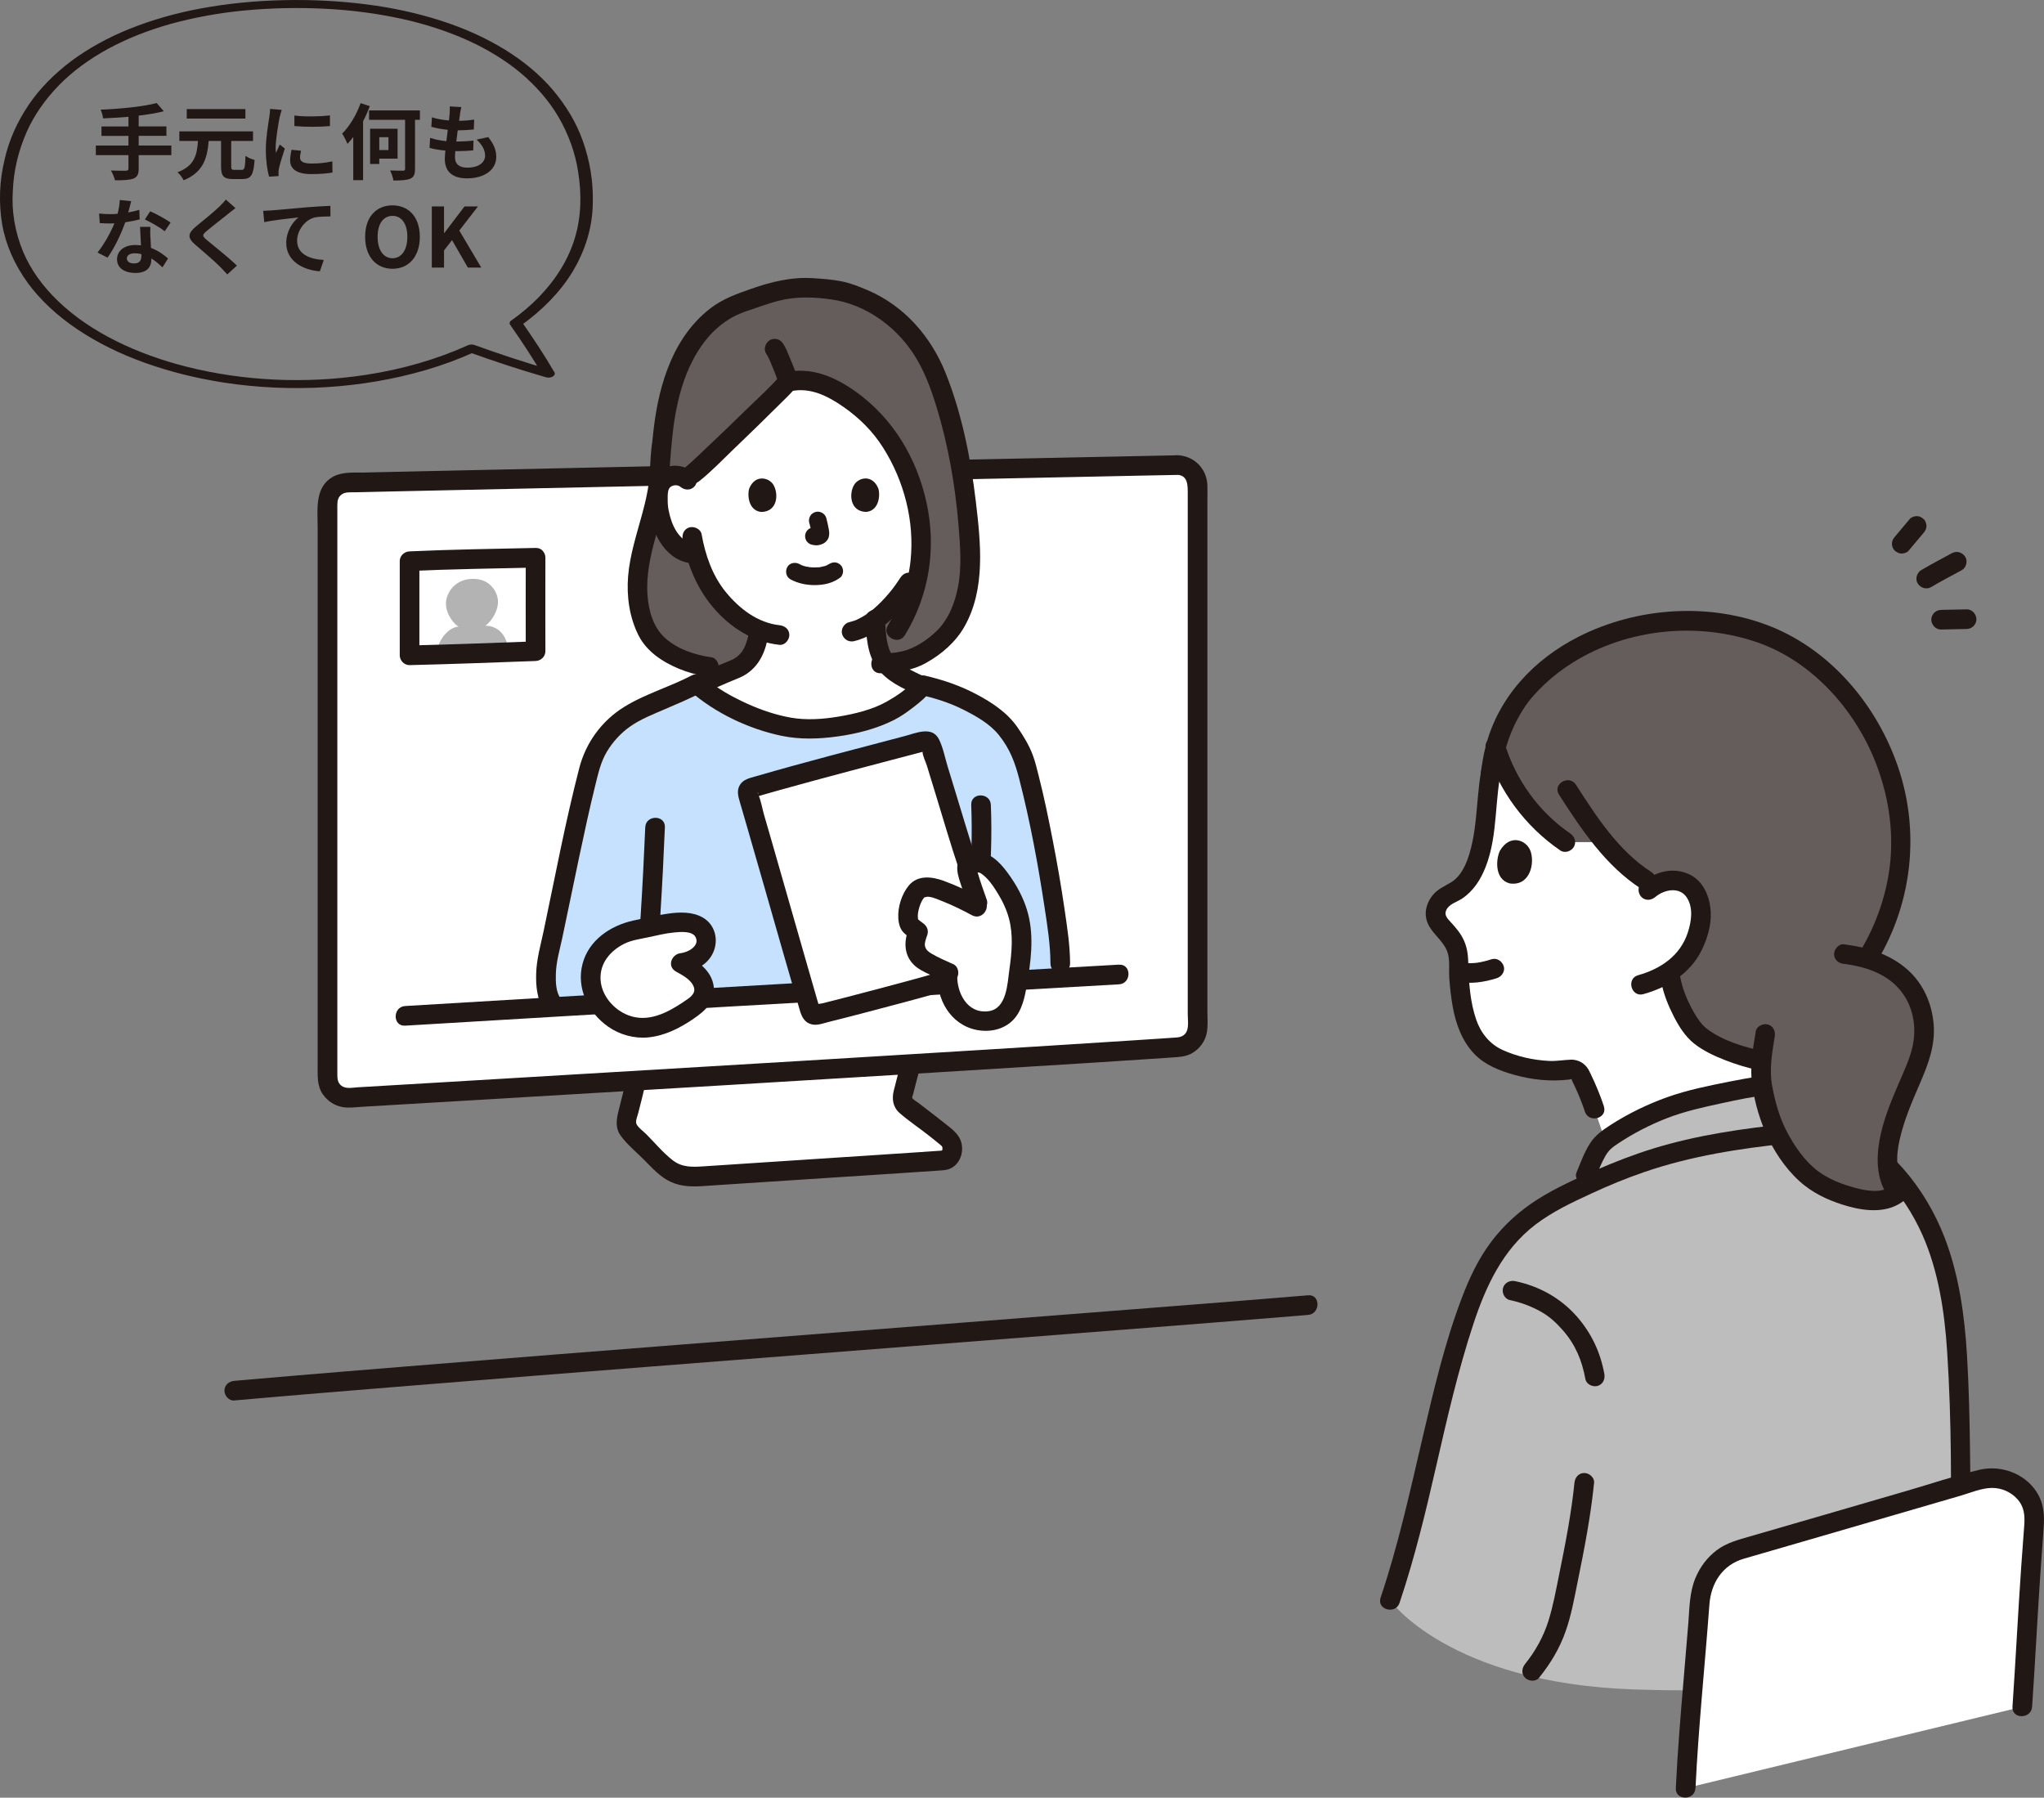 <?xml version="1.0" encoding="UTF-8"?>
<svg id="_レイヤー_1" data-name="レイヤー_1" xmlns="http://www.w3.org/2000/svg" viewBox="0 0 416.37 366.17">
  <rect x="0" y="0" width="416.37" height="366.17" fill="#808080" stroke="none"/>
  <defs>
    <style>
      .cls-1 {
        fill: #c5e1fe;
      }

      .cls-2 {
        fill: #211715;
      }

      .cls-3 {
        fill: #fff;
      }

      .cls-4 {
        fill: #645d5c;
      }

      .cls-5 {
        fill: #bdbdbd;
      }

      .cls-6 {
        fill: #b3b3b3;
      }
    </style>
  </defs>
  <g id="c">
    <g id="d">
      <path class="cls-3" d="M312.77,166.27c-3.56-3.84-6.3-8.45-7.91-13.44-1.18,3.55-1.9,7.61-2.04,12.28-.63,5.99-1.47,14.29-7.18,16.85-1.13.51-2.15,1.28-2.74,2.37-1.54,2.89.94,4.42,2.4,6.26.97,1.21,1.5,2.59,1.8,4.05-.04,1.96.08,5.41.57,8.74.32,2.19.81,4.33,1.52,5.94,1.5,3.45,3.62,5.27,5.87,6.29,4.42,2,10.59,3.06,14.69,2.27.98-.19,1.96.4,2.27,1.35.05.15,1.61,3.1,2.77,6.68l2.2,6.46c2.84-2.27,9.86-6.15,15.71-7.76,5.32-1.46,12.21-2.87,16.27-3.43-.2-1.17-.3-2.18-.28-2.89.02-.65.07-1.41.15-2.23-.17-.03-.25-.05-.25-.05-4.05-.81-10.66-3.12-13.14-5.79-2.34-2.52-4.53-7.43-5.11-10.63,0,0,0-.79,0-1.79,3.19-2.23,5.23-5.47,5.99-9.86.42-2.45-.12-5.55-1.91-7.22-1.2-1.12-2.9-1.56-4.72-1.33-1.04.13-1.9.47-2.67.95-4.05-2.21-7.35-5.31-10.26-8.82-3.11,0-7.93,0-7.93,0-2.22-1.51-4.27-3.28-6.09-5.24h0Z"/>
      <path class="cls-3" d="M135.4,237.58c-.12-.1-.23-.21-.34-.32-2.16-2.14-5.03-4.97-6.66-6.68-.95-.99-.97-1.8-.64-3.13.49-1.96,1.46-5.77,1.82-7.33,18.79-1.12,38.19-2.28,55.95-3.36,0,.02,0,.03,0,.03l-1.63,6.3c-.21.82.08,1.68.75,2.19,3.09,2.36,6.48,4.96,8.51,6.67,1.29,1.04,1.17,4.2-1.02,4.41-2.21.21-32.69,2.15-50.51,3.35-2.28.15-4.52-.61-6.22-2.12h0Z"/>
      <path class="cls-2" d="M183.59,216.26c-.51,1.97-1.04,3.94-1.53,5.91-.41,1.67-.18,3.33,1.17,4.52,1.82,1.61,3.91,2.99,5.82,4.49.82.65,1.65,1.3,2.45,1.97.49.42.47.35.48.94,0,.25-.24.32,0,.27.24-.06-.3.02-.41.03-1.7.13-3.4.24-5.1.35-14.35.96-28.71,1.87-43.07,2.83-2.27.15-4.41.27-6.32-1.2-1.95-1.49-3.65-3.55-5.38-5.29-.59-.6-1.65-1.34-2.03-2.09-.3-.61.19-1.66.35-2.29.51-2.03,1.03-4.05,1.5-6.09.58-2.5-3.27-3.57-3.86-1.06-.44,1.87-.91,3.74-1.38,5.6-.52,2.08-1.23,4.23.14,6.15,1.29,1.8,3.15,3.32,4.71,4.88,1.71,1.69,3.33,3.59,5.57,4.59,2.25,1,4.46.97,6.86.8,1.92-.13,3.84-.26,5.76-.38,4.18-.28,8.36-.55,12.53-.82,7.56-.49,15.12-.98,22.68-1.48,2.17-.14,4.35-.29,6.52-.44.69-.05,1.45-.06,2.12-.27,1.88-.6,2.89-2.53,2.81-4.43-.1-2.43-1.88-3.63-3.62-5.01-1.14-.91-2.3-1.8-3.46-2.69-.6-.46-1.2-.93-1.81-1.39-.28-.22-1.22-.75-1.28-1.06-.02-.12.17-.62.21-.79l.54-2.1.88-3.38c.65-2.49-3.21-3.56-3.86-1.06h0Z"/>
      <path class="cls-3" d="M239.73,94.74c-28.14.56-132.39,2.76-168.98,3.59-2.25.05-4.04,1.88-4.04,4.13,0,18.78,0,97.47,0,117.01,0,2.39,2.01,4.27,4.4,4.13,49.04-2.92,134.73-7.95,168.98-10.29,2.17-.15,3.85-1.95,3.85-4.12,0-17.78,0-91.77,0-110.31,0-2.32-1.9-4.18-4.22-4.14h0Z"/>
      <path class="cls-2" d="M239.73,92.74c-6.67.13-13.35.27-20.02.41-9.62.2-19.24.4-28.87.6-11.25.24-22.5.47-33.74.71-11.39.24-22.77.48-34.15.73-10.2.22-20.39.44-30.59.66-4.24.09-8.48.19-12.72.28-1.79.04-3.58.08-5.37.12-2.06.05-4.37-.19-6.25.77-3.99,2.04-3.31,6.71-3.31,10.46v109.74c0,1.97-.13,3.99,1.06,5.69.94,1.35,2.35,2.29,3.98,2.59,1.34.24,2.76.02,4.11-.06,11.51-.68,23.02-1.37,34.53-2.05,12.93-.77,25.87-1.54,38.8-2.31s25.82-1.55,38.72-2.34c11.25-.69,22.5-1.38,33.75-2.09,4.54-.29,9.07-.58,13.61-.88,1.94-.13,3.88-.26,5.82-.39,1.37-.09,2.69-.2,3.89-.94,1.4-.86,2.45-2.28,2.81-3.89.32-1.46.16-3.08.16-4.57v-16.6c0-10.19,0-20.37,0-30.56,0-10.64,0-21.28,0-31.93,0-8.13,0-16.26,0-24.39,0-1.21.04-2.43,0-3.64-.12-3.45-2.76-6.06-6.22-6.14-2.57-.05-2.57,3.95,0,4,2.24.05,2.22,2.08,2.22,3.76v15.44c0,9.74,0,19.49,0,29.23,0,10.55,0,21.1,0,31.64,0,8.45,0,16.91,0,25.36v4.44c0,1.22.33,3.01-.53,3.99-.69.79-1.69.74-2.64.81-.93.06-1.85.12-2.78.19-1.99.13-3.99.26-5.98.39-10.06.65-20.12,1.28-30.18,1.9-12.1.75-24.19,1.48-36.29,2.21-12.84.77-25.67,1.54-38.51,2.3-12.04.72-24.09,1.43-36.13,2.15-5.36.32-10.72.64-16.07.95-1.06.06-2.37.38-3.29-.32-.76-.58-.83-1.4-.83-2.28v-3.91c0-7.84,0-15.68,0-23.52v-84.82c0-1.25,0-2.51,0-3.76,0-.87.15-1.65.92-2.18.74-.51,1.71-.39,2.56-.41,3.57-.08,7.14-.16,10.71-.24,9.22-.2,18.44-.4,27.66-.6,10.82-.23,21.64-.46,32.46-.69,11.23-.24,22.46-.48,33.68-.71,10.24-.22,20.48-.43,30.73-.64,8.06-.17,16.12-.33,24.18-.5,2.71-.06,5.42-.11,8.13-.16,2.57-.05,2.58-4.05,0-4h0Z"/>
      <path class="cls-1" d="M184.22,200.98c-22.2,1.27-48.52,2.78-75.18,4.35,3.71-16.49,7.56-35.69,11.08-49.12.67-2.55,1.95-4.74,3.67-6.75,1.68-1.97,3.72-3.55,6.05-4.68,3.76-1.82,8.88-3.78,12.09-5.5,5.39,4.8,15.37,8.94,21.45,9.12,6.08.18,11.78-.92,17.25-3.26,1.87-.8,6.29-3.93,7.29-5.59,5.12,1.17,9.12,2.78,13.5,5.71,1.49,1,2.88,2.15,3.99,3.71.7.98,2.7,4.32,3.08,5.47,2.5,7.5,7.48,33.81,7.48,41.78,0,0,0,1.11,0,2.94-8.99.51-19.77,1.12-31.75,1.81h0Z"/>
      <path class="cls-4" d="M144.39,135.82c-5.04-.64-10.43-3.41-12.35-6.9-2.53-4.6-2.65-10.39-1.51-15.5,1.13-5.11,3.06-10.06,3.64-15.25.3-2.64.25-5.31.66-7.94.4-2.6,1.22-24.3,17.39-28.99,4.1-1.45,8.14-2.93,12.49-2.63,2.08.15,5.3.3,7.29.91,5.31,1.63,9.48,3.87,13.12,8.02,2.39,2.73,4.47,6.11,5.75,9.49,3.94,10.42,5.9,21.82,6.59,32.92.23,3.68.27,7.42-.57,11.01-.84,3.59-2.64,7.46-5.56,9.77-4.35,3.44-6.35,4.23-11.93,4.43l-35.02.67h0Z"/>
      <path class="cls-3" d="M141.02,112.76l.77.12c.83,2.94,2.25,6.28,4.76,9.28,2.39,2.86,5.09,4.97,8.05,6.16-.1,1.31-.36,2.46-.86,3.76-.59,1.51-1.68,3.21-3.92,4.17-1.14.48-6.86,2.88-7.41,3.05l-.35.11c5.41,4.75,15.29,8.83,21.33,9.01,6.08.18,11.79-.92,17.25-3.26,1.81-.77,6.02-3.74,7.19-5.43-1.48-.56-3.91-1.77-5.33-2.72-.73-.5-1.33-1.06-1.81-1.64-1.1-1.33-1.63-2.8-1.88-4.09-.32-1.57-.38-3.1-.53-4.97,2.85-2.11,5.28-5.17,6.91-7.68l2.18-3.36c1.03-7.51-.54-15.15-4-22.04-2.07-4.11-4.93-7.93-8.74-10.78s-8.54-6.05-14.15-4.67c-1.48,1.78-17.42,17.24-19.47,18.84l-1.21.95c-.75-.57-1.77-.84-2.73-.69-1.05.16-2.01.79-2.49,1.66-.34.61-.45,1.3-.51,1.97-.23,2.65.3,5.36,1.5,7.78.59,1.18,1.35,2.31,2.41,3.16.82.65,1.81,1.13,2.88,1.29l.17.03h0Z"/>
      <path class="cls-2" d="M173.99,130.59c2.9-.67,5.44-2.44,7.58-4.44,2.05-1.92,3.81-4.17,5.34-6.51.57-.88.21-2.25-.72-2.74-1-.53-2.13-.22-2.74.72-.32.49-.64.97-.98,1.44-.18.25-.36.5-.55.74-.1.13-.23.29-.05.07-.11.14-.22.27-.32.41-.83,1.03-1.71,2.01-2.67,2.92-.48.46-.98.89-1.5,1.31-.29.23.09-.06-.09.07-.12.08-.24.18-.36.26-.29.2-.58.4-.88.58-.52.32-1.05.59-1.6.85-.21.1.29-.1-.07.03-.16.06-.32.12-.47.17-.32.1-.64.19-.96.27-1.02.24-1.72,1.46-1.4,2.46.35,1.07,1.37,1.65,2.46,1.4h0Z"/>
      <path class="cls-2" d="M141.41,96.32c-2.02-1.69-4.92-2.02-7.1-.39-2.23,1.66-2.48,4.56-2.24,7.14.45,4.77,2.97,10.65,8.25,11.6,1.06.19,2.16-.29,2.46-1.4.27-.97-.33-2.27-1.4-2.46-3.19-.57-4.62-3.97-5.18-6.86-.15-.76-.2-1.53-.19-2.31,0-.71-.03-1.5.28-2.1.37-.73,1.64-.94,2.29-.39.83.69,2.02.81,2.83,0,.71-.71.83-2.13,0-2.83h0Z"/>
      <path class="cls-2" d="M139.07,109.89c.89,5.06,2.84,9.87,6.18,13.81,3.49,4.13,8.11,7.07,13.54,7.65,1.08.11,2-1,2-2,0-1.18-.92-1.88-2-2-4.45-.48-8.19-3.38-10.94-6.75s-4.18-7.55-4.93-11.78c-.19-1.06-1.49-1.66-2.46-1.4-1.12.31-1.58,1.39-1.4,2.46h0Z"/>
      <path class="cls-2" d="M159.05,76.37c-2.01,2.39-4.41,4.5-6.64,6.68-3.22,3.15-6.46,6.28-9.75,9.36-1.01.94-2,1.93-3.08,2.79-.85.67-.7,2.13,0,2.83.84.84,1.98.67,2.83,0,2.5-1.97,4.74-4.35,7.04-6.55,3.24-3.1,6.46-6.23,9.64-9.4.94-.94,1.94-1.87,2.79-2.89.69-.83.81-2.02,0-2.83-.71-.71-2.13-.83-2.83,0h0Z"/>
      <path class="cls-2" d="M161,79.71c3.98-.9,7.59.93,10.78,3.15,3.26,2.26,6.02,5,8.14,8.37,4.26,6.75,6.39,14.96,5.57,22.92-.48,4.71-2.16,9.2-4.62,13.22-1.35,2.2,2.11,4.21,3.45,2.02,4.99-8.13,6.45-17.75,4.41-27.04-1.97-8.99-6.8-17.11-14.31-22.5-4.29-3.08-9.13-5.2-14.49-3.99-2.51.57-1.45,4.42,1.06,3.86h0Z"/>
      <path class="cls-2" d="M144.92,133.89c-3.31-.46-6.82-1.62-9.37-3.87-2.49-2.2-3.44-5.65-3.66-8.88-.55-8.06,3.54-15.52,4.32-23.45.27-2.73.4-5.47.69-8.2.06-.51.11-1.03.17-1.54.04-.32.08-.64.11-.95.05-.4,0,.01.01-.12.03-.23.06-.46.1-.69.58-3.87,1.51-7.82,3.12-11.35,1.91-4.2,4.74-8,8.85-10.25,1.07-.59,2.18-1.01,3.34-1.39,1.95-.64,3.87-1.38,5.86-1.9,3.59-.94,7.29-.83,10.95-.3,6.77.98,12.81,5.28,16.55,10.89,2.23,3.35,3.59,7.04,4.77,10.86,1.23,3.98,2.19,8.03,2.94,12.13.73,3.99,1.24,8.02,1.58,12.07.34,4.12.7,8.41-.08,12.51-.63,3.3-1.93,6.71-4.4,9.09-1.9,1.83-4.36,3.49-6.95,4.11-1.44.35-2.93.42-4.4.48-2.57.1-2.58,4.1,0,4,3.23-.12,6.37-.51,9.24-2.12,3.15-1.76,5.99-4.21,7.79-7.37,4.37-7.68,3.32-17.1,2.33-25.51-1.05-8.84-2.82-17.77-6.12-26.07-2.98-7.5-8.46-13.79-15.94-16.97-1.71-.73-3.49-1.44-5.32-1.8-1.86-.37-3.78-.51-5.67-.63-4.46-.3-8.53.7-12.71,2.16-2.92,1.02-5.71,2.01-8.21,3.9-2.2,1.67-4.05,3.7-5.58,6-2.67,4.01-4.28,8.71-5.24,13.4-.38,1.83-.65,3.68-.87,5.53-.07.56-.12,1.12-.18,1.69-.02.19-.05.38-.06.58-.03.37.05-.32.04-.26-.11.56-.16,1.15-.23,1.72-.25,2.25-.24,4.52-.5,6.78-.26,2.19-.79,4.34-1.36,6.46-1.13,4.2-2.52,8.36-2.88,12.72-.33,4.1.25,8.33,2.1,12.03,1.65,3.3,4.89,5.44,8.21,6.82,1.81.75,3.68,1.28,5.62,1.55,1.07.15,2.15-.26,2.46-1.4.26-.93-.32-2.31-1.4-2.46h0Z"/>
      <path class="cls-2" d="M161.01,118.01c1.57.83,3.25,1.18,5.02,1.17,1.87-.01,3.69-.42,5.18-1.58.34-.26.53-.87.53-1.27,0-.44-.2-.97-.53-1.27-.79-.73-1.75-.62-2.55,0,.62-.49,0-.03-.19.07-.15.08-.55.21.03,0-.14.05-.27.1-.4.15-.37.12-.76.15-1.13.26.18-.06.32-.04.04-.01-.11.01-.22.02-.33.03-.27.02-.54.02-.8.02-.24,0-.48,0-.72-.03-.11,0-.22-.02-.33-.03-.06,0-.12-.01-.19-.02-.14-.02-.08,0,.18.02-.07-.07-.43-.08-.54-.1-.17-.04-.35-.08-.51-.13-.15-.04-.29-.09-.44-.15-.05-.02-.09-.04-.14-.06-.29-.1.43.2.17.07-.18-.09-.36-.17-.54-.27-.83-.44-2-.24-2.46.65-.44.83-.24,1.99.65,2.46h0Z"/>
      <path class="cls-2" d="M164.86,106.51c.21.79.41,1.59.53,2.39l-.06-.48c.01.11.02.22,0,.33l.06-.48c0,.05-.02.1-.04.15l.18-.43s-.03.06-.05.1l.28-.36s-.05.05-.08.08l.36-.28c-.06.04-.12.07-.19.1l.43-.18c-.1.04-.21.08-.32.09l.48-.06c-.1.01-.2.01-.3,0l.48.06c-.27-.04-.54-.09-.82-.12-.25,0-.48.04-.69.15-.22.07-.42.2-.58.37-.31.31-.55.82-.53,1.27.02.47.17.95.53,1.27l.36.28c.28.16.58.24.91.25h.03s-.48-.06-.48-.06c.31.05.62.13.93.13.51,0,.98-.15,1.44-.37.55-.28,1-.83,1.13-1.44.11-.53.07-.92-.02-1.45-.13-.76-.31-1.52-.5-2.27-.11-.44-.44-.85-.83-1.08s-.95-.32-1.39-.18c-.44.14-.86.41-1.08.83-.23.43-.31.91-.18,1.39h0Z"/>
      <path class="cls-2" d="M152.62,99.52c-.42,1.36-.14,4.5,2.44,4.76,3.41-.02,3.59-3.81,2.44-5.6-.94-1.46-3.71-2.06-4.88.83Z"/>
      <path class="cls-2" d="M178.92,99.5c.42,1.36.15,4.5-2.43,4.77-3.41-.02-3.6-3.81-2.45-5.59.94-1.46,3.71-2.07,4.88.83h0Z"/>
      <path class="cls-2" d="M140.92,137.57c-4.5,2.37-9.56,3.78-13.87,6.48-4.51,2.83-7.72,7.25-9.05,12.4-2.83,10.93-4.91,22.05-7.24,33.1-.61,2.89-1.46,5.8-1.54,8.77-.07,2.36.13,5.27,1.61,7.23.65.86,1.73,1.31,2.74.72.85-.5,1.37-1.87.72-2.74-1.08-1.43-1.11-3.49-1.06-5.21.07-2.45.79-4.85,1.3-7.23,1.16-5.46,2.27-10.92,3.42-16.38,1.05-4.97,2.12-9.94,3.34-14.87.58-2.33,1.08-4.64,2.33-6.72,1.17-1.96,2.77-3.73,4.63-5.06,2.21-1.58,4.82-2.58,7.3-3.65s5.01-2.12,7.41-3.39c2.28-1.2.26-4.65-2.02-3.45h0Z"/>
      <path class="cls-2" d="M133.17,204.03c1.07-11.82,1.78-23.67,2.27-35.52.11-2.57-3.89-2.57-4,0-.5,11.85-1.2,23.7-2.27,35.52-.1,1.08.99,2,2,2,1.16,0,1.9-.92,2-2h0Z"/>
      <path class="cls-2" d="M198.58,200.81c2.39-12.16,3.76-24.46,3.26-36.86-.1-2.57-4.1-2.58-4,0,.48,12.06-.79,23.98-3.12,35.8-.49,2.51,3.36,3.59,3.86,1.06h0Z"/>
      <path class="cls-2" d="M187.39,141.5c3,.7,5.95,1.6,8.72,2.99,2.63,1.32,5.49,2.9,7.36,5.23,2.27,2.85,3.29,5.59,4.16,8.98,2.21,8.6,3.83,17.39,5.16,26.16.57,3.75,1.18,7.58,1.19,11.38,0,2.57,4.01,2.58,4,0-.01-3.67-.59-7.36-1.12-10.99-.69-4.77-1.52-9.51-2.44-14.24-.85-4.37-1.75-8.74-2.85-13.05-.36-1.4-.69-2.83-1.2-4.19-.74-1.98-1.93-3.93-3.13-5.66-2.08-2.99-5.21-5.04-8.39-6.72-3.28-1.74-6.78-2.92-10.39-3.76-2.51-.58-3.57,3.28-1.06,3.86h0Z"/>
      <path class="cls-2" d="M186.19,138.56c-1.02,1.57-3.71,3.31-5.57,4.36-2.92,1.64-6.5,2.49-9.78,3.04-3.14.53-6.57.78-9.73.22-3.01-.53-5.98-1.53-8.76-2.78-3.2-1.44-6.36-3.19-9.01-5.52-1.93-1.69-4.77,1.13-2.83,2.83,5.16,4.53,12.02,7.78,18.74,9.18,3.74.77,7.57.64,11.35.12,3.91-.54,7.96-1.56,11.5-3.35,1.46-.73,2.81-1.71,4.1-2.71,1.27-.98,2.56-2.02,3.44-3.38,1.4-2.17-2.06-4.17-3.45-2.02h0Z"/>
      <path class="cls-2" d="M156.06,72.02c.56.82.92,1.83,1.31,2.74l-.2-.48c.47,1.11.92,2.23,1.28,3.38.31,1,1.41,1.74,2.46,1.4,1.01-.33,1.73-1.39,1.4-2.46-.41-1.33-.95-2.61-1.49-3.89-.38-.9-.74-1.89-1.29-2.7-.3-.43-.68-.78-1.19-.92-.48-.13-1.12-.07-1.54.2-.86.55-1.35,1.81-.72,2.74h0Z"/>
      <path class="cls-2" d="M187.93,137.64c.27.11,0,0-.13-.06-.15-.07-.31-.14-.46-.21-.29-.14-.58-.27-.87-.42-.62-.3-1.23-.62-1.82-.96-1.06-.61-2-1.23-2.68-2.2-.2-.28-.38-.58-.54-.89-.09-.16-.17-.33-.24-.5.08.19-.02-.06-.04-.12-.21-.61-.37-1.23-.49-1.86-.11-.6-.15-1.03-.22-1.8-.07-.81-.12-1.63-.19-2.44-.08-1.04-.86-2.05-2-2-1.01.04-2.09.88-2,2,.27,3.38.32,6.96,2.39,9.82,1.98,2.74,5.17,4.23,8.21,5.49.97.4,2.24-.43,2.46-1.4.27-1.17-.36-2.03-1.4-2.46h0Z"/>
      <path class="cls-2" d="M142.93,141.22c1.76-.57,3.48-1.4,5.18-2.12.9-.38,1.81-.74,2.7-1.13,1.64-.72,3.02-1.98,3.95-3.5,1.12-1.82,1.64-3.98,1.82-6.08.09-1.04-.98-2.04-2-2-1.16.05-1.9.88-2,2-.01.15-.03.3-.04.45.03-.17.02-.13-.02.12-.05.29-.11.57-.17.85-.14.6-.36,1.16-.56,1.74-.08.2-.07.17.04-.09-.04.09-.08.18-.12.26-.09.18-.18.36-.28.53-.08.13-.16.27-.24.4-.06.09-.12.18-.18.26.15-.19.16-.2.01-.02-.3.34-.61.68-.98.96.32-.25-.29.18-.36.22-.19.12-.48.33-.7.37.38-.06.28-.11.14-.05-.09.04-.18.07-.26.11-.23.1-.47.19-.7.29-1.25.52-2.5,1.05-3.75,1.56-.84.35-1.68.74-2.54,1.02-.99.32-1.74,1.4-1.4,2.46.32,1,1.39,1.74,2.46,1.4h0Z"/>
      <path class="cls-2" d="M227.94,196.49c-15.21.88-30.42,1.74-45.63,2.6-20.74,1.18-41.48,2.38-62.22,3.59-12.52.74-25.04,1.48-37.56,2.24-2.56.15-2.58,4.16,0,4,22.02-1.33,44.04-2.62,66.07-3.89,18.84-1.09,37.67-2.16,56.51-3.23,7.61-.43,15.23-.87,22.84-1.3,2.56-.15,2.58-4.15,0-4h0Z"/>
      <path class="cls-5" d="M398.04,339.08c2.02-15.14,1.42-59,.19-68.34-.76-5.74-1.68-11.5-3.59-16.91-4.31-12.22-13.77-22.03-24.97-25.5-3.35-5.89-5.4-7.49-8.19-7.4-2.9.09-12.08,1.84-18.77,3.68-6.09,1.67-13.43,5.8-16.05,8.02-1.41,1.2-2.81,4.89-3.6,6.75l-1.07,2.56c-.92.43-1.85.88-2.79,1.34-8.57,4.19-13.98,9.17-17.99,18.01-4.69,10.32-8.76,28.83-12.08,43.42-1.77,7.75-3.05,12.64-5.97,21.27,0,0,11.88,16.81,49.55,18.14,37.67,1.33,65.33-5.05,65.33-5.05h0Z"/>
      <path class="cls-2" d="M47.73,285.26c12.06-1.07,24.14-2.05,36.21-3.03,16.16-1.31,32.33-2.59,48.49-3.86,17.45-1.37,34.91-2.73,52.36-4.09,15.55-1.21,31.1-2.42,46.65-3.64,10.84-.85,21.67-1.7,32.5-2.59.84-.07,1.68-.14,2.52-.21,2.55-.21,2.57-4.22,0-4-10.04.85-20.09,1.63-30.13,2.42-15.13,1.19-30.26,2.37-45.39,3.55-17.39,1.35-34.79,2.71-52.18,4.07-16.47,1.29-32.94,2.59-49.4,3.92-12.74,1.03-25.48,2.06-38.22,3.17-1.14.1-2.28.2-3.42.3-1.08.1-2,.85-2,2,0,1.01.92,2.1,2,2h0Z"/>
      <path class="cls-4" d="M329.94,128.52c-13.35,3.9-20.05,12.72-21.25,14.75-1.85,3.11-3.14,5.68-4.02,8.96,2.37,7.78,7.47,14.71,14.2,19.28,0,0,4.82,0,7.93,0,2.91,3.51,6.21,6.62,10.26,8.83.78-.48,1.64-.82,2.67-.95,1.83-.23,3.52.21,4.72,1.33,1.79,1.67,2.33,4.77,1.91,7.22-.76,4.39-2.8,7.63-5.99,9.86,0,1,0,1.79,0,1.79.58,3.2,2.77,8.1,5.11,10.63,2.48,2.68,9.08,4.98,13.14,5.79l2.79.54c2.05-4.27,7.44-8.1,10.65-11.12,5.79-5.44,14.43-16.24,15.17-32.11.41-8.77-2.25-17.86-5.97-24.32-9.57-16.61-21.49-20.24-28.89-21.73s-14.73-.82-21.42.97c-.34.09-.67.18-1,.28h0Z"/>
      <path class="cls-2" d="M337.19,182.71c1.8-1.52,4.94-2.18,6.43.13,1.36,2.11.92,4.87.19,7.11-1.53,4.71-5.51,7.4-10.11,8.69-2.48.69-1.42,4.55,1.06,3.86,4.96-1.38,9.56-4.23,11.89-8.98,1.16-2.37,1.98-5.15,1.83-7.81-.17-2.93-1.38-6.09-4.14-7.5-3.42-1.74-7.18-.7-9.98,1.67-.83.7-.72,2.11,0,2.83.82.82,2,.7,2.83,0h0Z"/>
      <path class="cls-2" d="M305.54,173.29c-.81,1.68-1.15,5.79,1.96,6.65,4.19.66,5.24-4.2,4.21-6.74-.84-2.07-4.1-3.42-6.17.09h0Z"/>
      <path class="cls-2" d="M326.73,225.37c-.56-1.68-1.21-3.33-1.93-4.95-.23-.51-.46-1.01-.7-1.51-.07-.15-.14-.31-.22-.46-.22-.39.27.66-.04-.07-.67-1.59-2.16-2.61-3.91-2.53-1.49.06-2.91.33-4.43.25-3.18-.16-6.51-.9-9.42-2.23-2.64-1.2-4.45-3.47-5.38-6.2-1.2-3.51-1.49-7.35-1.59-11.03-.05-1.78-.13-3.28-.85-4.95-.64-1.48-1.62-2.64-2.7-3.81-.69-.75-1.46-1.49-.93-2.54.63-1.26,2.12-1.58,3.21-2.31,2.33-1.56,3.8-3.9,4.8-6.47,2.57-6.58,1.72-13.83,3.39-20.6.62-2.5-3.24-3.57-3.86-1.06-1.54,6.23-.99,12.75-2.82,18.92-.66,2.23-1.72,4.66-3.79,5.92-1.32.8-2.66,1.33-3.68,2.56-1.1,1.34-1.74,3.13-1.34,4.87.66,2.9,3.72,4.31,4.44,7.21.37,1.48.14,3.25.24,4.78.13,1.98.36,3.96.71,5.91.63,3.51,1.88,6.97,4.38,9.59,2.16,2.26,5.14,3.43,8.09,4.26,3.67,1.03,7.45,1.43,11.23.98.67-.08.38-.3.67.36.17.37.35.72.52,1.09.78,1.65,1.45,3.35,2.03,5.08.8,2.43,4.67,1.39,3.86-1.06h0Z"/>
      <path class="cls-2" d="M305.67,157.47c.69-5.17,2.5-10.21,5.6-14.43.22-.3-.19.24.05-.07.1-.13.21-.26.31-.39.28-.34.56-.67.85-1,.65-.73,1.34-1.43,2.05-2.11,1.84-1.74,3.86-3.28,6.01-4.61,10.99-6.8,25.21-8.24,37.4-4.03,11.18,3.86,19.99,13.76,24.2,24.67,2.76,7.15,3.84,14.95,2.59,22.54-1.03,6.31-3.44,12.27-6.98,17.58-2.75,4.12-6.14,7.6-9.88,10.82-2.51,2.16-5.01,4.35-6.96,7.04-1.78,2.45-2.42,4.99-2.27,7.97.08,1.53.24,3.06.48,4.58.17,1.07,1.5,1.66,2.46,1.4,1.14-.31,1.57-1.39,1.4-2.46-.24-1.49-.35-3.01-.38-4.51,0-.29,0-.58,0-.87,0-.12,0-.24.02-.36.03-.4-.08.39,0-.1.12-.67.35-1.3.66-1.9,1.51-2.9,4.16-5.13,6.59-7.24,4.09-3.54,7.81-7.21,10.89-11.69,8.48-12.3,10.71-27.9,5.88-42.07-4.22-12.39-13.44-23.54-25.7-28.53-12.49-5.08-27.41-4.07-39.37,1.99-9.08,4.6-16.29,12.24-18.91,22.23-.48,1.82-.77,3.68-1.01,5.55-.14,1.07,1.02,2,2,2,1.2,0,1.86-.92,2-2h0Z"/>
      <path class="cls-2" d="M303.85,195.39c-1.06.34-2.15.61-3.25.76l.53-.07c-1.02.13-2.04.16-3.06.04l.53.07c-.25-.03-.49-.07-.74-.12-1.02-.21-2.21.29-2.46,1.4-.23,1,.3,2.24,1.4,2.46,2.72.56,5.49.15,8.11-.68,1-.32,1.74-1.41,1.4-2.46-.32-1-1.39-1.74-2.46-1.4h0Z"/>
      <path class="cls-2" d="M313.5,341.76c2.35-2.91,4.23-6.03,5.46-9.58,1.13-3.24,1.74-6.67,2.42-10.03,1.36-6.65,2.66-13.36,3.34-20.11.11-1.08-1-2-2-2-1.17,0-1.89.92-2,2-.63,6.26-1.86,12.48-3.11,18.65-.65,3.19-1.23,6.43-2.21,9.53-1.01,3.2-2.63,6.1-4.73,8.71-.68.84-.82,2.01,0,2.83.7.7,2.15.85,2.83,0h0Z"/>
      <path class="cls-2" d="M364.52,228.89c-9.37.96-18.76,2.29-27.79,5.07-3.92,1.21-7.73,2.69-11.49,4.32-4.1,1.78-8.26,3.63-12.04,6.03-3.64,2.31-6.82,5.17-9.42,8.61-2.62,3.47-4.47,7.42-6.01,11.47-3.49,9.18-5.74,18.85-7.97,28.39-2.57,10.99-4.96,21.94-8.57,32.66-.82,2.45,3.04,3.49,3.86,1.06,3.09-9.19,5.33-18.52,7.49-27.96,2.21-9.66,4.43-19.37,7.53-28.79,2.55-7.74,5.99-15.2,12.63-20.28,3.46-2.65,7.44-4.52,11.38-6.34,3.56-1.65,7.19-3.15,10.9-4.42,9.54-3.26,19.5-4.8,29.5-5.83,1.07-.11,2-.84,2-2,0-1-.92-2.11-2-2h0Z"/>
      <path class="cls-2" d="M370.49,225.78c-1.93-3.12-4.35-6.56-8.34-6.84-1.35-.09-2.74.17-4.07.36-1.9.27-3.78.62-5.66.99-4.29.85-8.68,1.73-12.81,3.2-4.02,1.44-7.95,3.35-11.54,5.66-1.57,1.01-3.06,2.05-4.1,3.63-1.22,1.86-1.99,4.02-2.84,6.07-.42,1,.45,2.2,1.4,2.46,1.15.32,2.04-.4,2.46-1.4.62-1.49,1.22-3,2.01-4.41.7-1.24,1.45-1.81,2.58-2.56,3.1-2.07,6.5-3.82,9.97-5.17,3.63-1.41,7.46-2.25,11.26-3.07,3.18-.68,6.42-1.39,9.65-1.7.55-.05,1.13-.11,1.68-.06.23.02.81.2,1.22.45,1.62.98,2.7,2.85,3.67,4.41,1.35,2.18,4.81.18,3.45-2.02h0Z"/>
      <path class="cls-2" d="M307.57,264.82c2.18.45,4.28,1.23,6.23,2.31,1.82,1.01,3.18,2.27,4.57,3.85,2.57,2.94,3.88,6.13,4.58,9.93.2,1.06,1.48,1.66,2.46,1.4,1.12-.31,1.59-1.39,1.4-2.46-.81-4.43-2.64-8.31-5.61-11.7-3.28-3.74-7.68-6.18-12.57-7.19-1.06-.22-2.16.31-2.46,1.4-.27.99.33,2.24,1.4,2.46h0Z"/>
      <path class="cls-2" d="M372.6,231.57c8.6,4.01,15.16,11.36,19,19.96,3.27,7.35,4.52,15.74,5.04,23.73.92,14.18.9,28.48.61,42.68-.14,7.04-.28,14.15-1.2,21.14-.14,1.07,1.02,2,2,2,1.2,0,1.86-.92,2-2,.82-6.24.99-12.58,1.15-18.86.2-8.03.22-16.06.11-24.1-.09-6.67-.22-13.34-.62-20-.48-8.06-1.63-16.38-4.53-23.94-3.93-10.27-11.47-19.38-21.54-24.07-.98-.46-2.16-.27-2.74.72-.51.87-.27,2.28.72,2.74h0Z"/>
      <path class="cls-2" d="M302.7,152.64c2.56,8.38,7.93,15.65,15.15,20.6.89.61,2.22.17,2.74-.72.58-.99.18-2.12-.72-2.74-6.34-4.35-11.07-10.86-13.32-18.21-.75-2.46-4.61-1.41-3.86,1.06h0Z"/>
      <path class="cls-2" d="M317.57,161.86c4.62,7.17,9.47,14.48,16.77,19.2,2.17,1.4,4.18-2.06,2.02-3.45-6.69-4.32-11.1-11.19-15.33-17.76-1.39-2.16-4.85-.15-3.45,2.02h0Z"/>
      <path class="cls-2" d="M338.43,200.12c.46,2.41,1.42,4.76,2.54,6.94,1.04,2.02,2.32,4.08,4.13,5.51,1.93,1.52,4.17,2.54,6.45,3.43,2.12.82,4.3,1.49,6.53,1.95,1.06.22,2.16-.31,2.46-1.4.27-.99-.33-2.24-1.4-2.46-3.9-.8-8.23-2.1-11.44-4.53.2.15-.26-.22-.26-.21-.15-.13-.29-.26-.43-.4-.26-.27-.53-.58-.74-.86-.71-.94-1.31-1.99-1.85-3.04-.97-1.89-1.74-3.9-2.14-5.99-.2-1.06-1.48-1.67-2.46-1.4-1.11.31-1.6,1.4-1.4,2.46h0Z"/>
      <path class="cls-4" d="M375.63,194.33c5.33.64,10.05,2.44,13.15,6.26,3.78,4.66,3.95,11.1,1.75,16.36-3.35,8.02-9.27,19.36-3.92,26.04-4.09,3.58-12.83-.07-15.75-1.73-3.71-2.11-5.95-5.36-8.11-8.91-2.38-3.9-4.12-11.27-4.05-14.07.05-2.02.48-5.21.9-7.69"/>
      <path class="cls-2" d="M375.63,196.33c3.64.46,7.46,1.58,10.23,4.09,2.85,2.58,4.2,6.22,4.08,10.03-.11,3.83-1.9,7.22-3.36,10.68-1.53,3.6-3.04,7.29-3.72,11.17-.71,4.01-.57,8.36,2.02,11.71l.31-2.42c-1.96,1.62-5.28.91-7.49.31-2.57-.7-5.21-1.74-7.36-3.34-2.72-2.04-4.83-5.14-6.39-8.13-1.48-2.82-2.36-6.04-2.94-9.16-.64-3.38-.04-6.78.51-10.13.18-1.06-.28-2.15-1.4-2.46-.96-.26-2.28.32-2.46,1.4-.61,3.66-1.27,7.38-.71,11.09.55,3.68,1.64,7.37,3.26,10.72,1.72,3.57,4.3,7.17,7.43,9.62,2.57,2.01,5.71,3.34,8.84,4.21,3.86,1.07,8.27,1.41,11.54-1.29.61-.5.81-1.78.31-2.42-2.23-2.89-2.14-6.47-1.36-9.89.9-4,2.55-7.79,4.17-11.54,1.65-3.82,3.08-7.58,2.76-11.83-.32-4.29-2.11-8.39-5.36-11.26-3.62-3.2-8.23-4.55-12.93-5.14-1.07-.14-2,1.02-2,2,0,1.19.92,1.86,2,2h0Z"/>
      <path class="cls-3" d="M343.38,364.24c.61-12.89,2.02-25.73,2.87-37.87.35-4.95,3.31-9.32,8.08-10.7,14.16-4.09,34.79-10.1,49.03-14.25,5.56-1.62,11.51,2.6,11.07,8.37-1.38,17.87-1.56,24.75-2.46,37.86"/>
      <path class="cls-2" d="M345.38,364.24c.6-12.49,1.91-24.93,2.83-37.4.32-4.36,2.65-8.06,6.97-9.33,4.64-1.36,9.29-2.69,13.93-4.04,10.1-2.93,20.19-5.87,30.28-8.81,2.05-.6,4.3-1.59,6.46-1.58,1.9.01,3.76.82,5.05,2.23,1.47,1.6,1.6,3.41,1.44,5.47-.21,2.77-.42,5.55-.61,8.32-.66,9.51-1.13,19.04-1.78,28.55-.18,2.57,3.83,2.56,4,0,.61-8.87,1.05-17.75,1.65-26.62.19-2.86.4-5.73.61-8.59.21-2.74.4-5.24-.9-7.77-2.24-4.33-7.52-6.4-12.16-5.27-4.99,1.21-9.92,2.88-14.85,4.31-5.43,1.58-10.86,3.16-16.29,4.74-5.17,1.5-10.35,3.01-15.53,4.5-2.4.7-4.78,1.3-6.81,2.84-1.94,1.47-3.39,3.43-4.32,5.68-1.2,2.9-1.19,6.04-1.43,9.12-.29,3.67-.61,7.35-.92,11.02-.64,7.53-1.27,15.07-1.63,22.62-.12,2.57,3.88,2.57,4,0h0Z"/>
      <path class="cls-3" d="M197.22,176.4c-1.28-3.8-4.25-13.76-7.68-24.8-.16-.51-.69-.81-1.21-.67-8.3,2.2-26.53,6.94-35.35,9.57-.53.16-.83.71-.67,1.24,2.4,8.12,10.42,36.34,12.76,44.28.15.51.66.81,1.18.69,5.79-1.36,20.22-5.22,24.35-6.41"/>
      <path class="cls-2" d="M199.15,175.87c-1.65-4.92-3.1-9.91-4.62-14.87-.49-1.61-.99-3.22-1.48-4.83-.55-1.8-.94-3.9-1.78-5.58-1.38-2.77-4.69-1.26-6.93-.67-10.15,2.68-20.33,5.29-30.42,8.22-1.18.34-2.47.59-3.17,1.7-.72,1.13-.4,2.31-.05,3.49.45,1.54.9,3.07,1.34,4.61,1.27,4.39,2.53,8.78,3.79,13.17,2.36,8.24,4.7,16.49,7.11,24.73.39,1.33.99,2.51,2.48,2.83,1.14.25,2.48-.29,3.59-.56,2.67-.66,5.33-1.35,7.98-2.05,4.72-1.24,9.45-2.48,14.15-3.82,2.47-.71,1.42-4.57-1.06-3.86-3.73,1.07-7.48,2.06-11.23,3.06-2.33.62-4.67,1.23-7,1.83-.95.24-1.9.49-2.86.73-.51.13-1.01.25-1.52.38-.33.08-1.1.11-1.34.32l-.2.05,1.04.62s-.12-.39-.13-.43c-.02-.25-.16-.55-.23-.79-.21-.72-.42-1.43-.62-2.15-.49-1.68-.97-3.35-1.45-5.03-1.22-4.26-2.44-8.51-3.66-12.77-1.24-4.34-2.49-8.68-3.73-13.01-.51-1.78-1.02-3.55-1.54-5.32-.37-1.28-.59-2.86-1.18-4.06-.05-.1-.05-.37-.13-.44.68.61-1.28,1.23-.05.87.42-.12.85-.25,1.27-.37,1.04-.3,2.08-.59,3.12-.89,2.39-.67,4.78-1.32,7.17-1.97,5.04-1.37,10.09-2.7,15.14-4.03,2.26-.6,4.53-1.19,6.8-1.79.16-.04.58-.08.7-.18.38-.05.3-.13-.22-.22-.5-.31-.6-.2-.3.32-.01.83.61,1.98.86,2.79.59,1.92,1.18,3.85,1.77,5.77,1.56,5.1,3.05,10.24,4.75,15.3.81,2.43,4.68,1.39,3.86-1.06h0Z"/>
      <path class="cls-3" d="M201.01,207.97c-1.16.03-2.32-.24-3.38-.71-.84-.37-1.63-.88-2.27-1.53-1.07-1.09-1.69-2.55-1.97-4.04-.29-1.56-.53-1.94-.37-3.61-1.54-.69-2.55-1.26-3.25-1.57-1.01-.44-2.01-1.01-2.65-1.9-.51-.71-.76-1.59-.7-2.46.05-.71.35-1.81.63-2.34,0,0-1.6-1.16-1.73-1.45-.86-1.81.17-4.89.98-6.17.59-.93,1.1-1.23,2.17-1.46.6-.13,1.51.03,2.09.22,3.27,1.11,5.94,2.39,8.94,4.03-.67-1.92-1.77-5-2.34-6.93-.11-.37-.23-1.27-.16-1.65.13-.66.64-.82,1.13-.86s1.72.08,2.16.3c1.61.81,3.43,3.05,4.64,5.03,1.51,2.46,2.55,4.9,2.96,7.76.16,2.06.35,5.17.03,7-.46,2.6-.5,4.16-1.19,6.95-.31,1.25-.71,2.52-1.54,3.51-.88,1.04-2.2,1.68-3.55,1.84-.2.02-.41.04-.61.04h0Z"/>
      <path class="cls-2" d="M200.05,183c-2.51-1.35-5.08-2.57-7.76-3.56-2.4-.88-5.32-1.28-7.16.93-1.45,1.74-2.28,4.41-2.14,6.67.07,1.13.35,2.25,1.2,3.04.57.53,1.21.98,1.84,1.44l-.72-2.74c-1.21,2.57-1.32,5.62.84,7.74.86.85,1.9,1.35,2.98,1.87,1.03.49,2.04,1.02,3.08,1.49.99.44,2.15.29,2.74-.72.5-.85.27-2.29-.72-2.74-1.52-.68-3.13-1.37-4.56-2.22-.57-.34-1.1-.78-1.24-1.47-.08-.4-.03-.58.04-.92.05-.22.1-.43.17-.64.02-.06.26-.66.12-.37.5-1.06.22-2.05-.72-2.74-.13-.1-.27-.2-.4-.3-.06-.04-.35-.28-.09-.06-.12-.1-.24-.19-.36-.29-.1-.08-.19-.2-.3-.26-.35-.22.25.22.17.25-.06.02-.1-.77-.1-.85.01-.73.22-1.51.49-2.27.14-.38.49-1.12.76-1.39.2-.2-.02-.05.29-.14.34-.09.43-.12.73-.08,1.02.13,2.05.64,3,1.01,1.99.79,3.9,1.75,5.78,2.76,2.27,1.22,4.29-2.23,2.02-3.45h0Z"/>
      <path class="cls-2" d="M200.97,183.17c-.62-1.77-1.26-3.54-1.79-5.33-.08-.27-.09-.63-.2-.87-.02-.04.03-.31,0-.33l-.43.46c-.54.36-.61.51-.21.45.48.23.99.03,1.48.35,1.42.94,2.51,2.57,3.38,3.99,1.01,1.63,1.84,3.35,2.33,5.21.91,3.38.57,6.94.09,10.35-.4,2.85-.52,7.95-4.16,8.51-4.48.68-6.71-3.91-6.45-7.68.17-2.57-3.83-2.56-4,0-.35,5.16,2.54,10.38,7.83,11.49,2.64.55,5.57,0,7.51-1.98,1.83-1.87,2.4-4.64,2.82-7.13.81-4.74,1.48-9.68.28-14.42-.63-2.49-1.79-4.9-3.21-7.04-1.3-1.96-3.1-4.45-5.41-5.28-2.24-.81-5.58-.44-5.82,2.5-.1,1.22.29,2.4.66,3.55.46,1.43.96,2.86,1.46,4.28.84,2.41,4.71,1.38,3.86-1.06h0Z"/>
      <path class="cls-3" d="M140.24,205.8c-2.69,1.82-5.69,3.44-8.98,3.55-5.18.18-10.01-3.88-10.82-8.71s2.1-8.92,7.27-10.81c2.86-.62,7.75-1.82,10.16-1.94,2.1-.1,4.5.18,5.51,1.91.78,1.34.5,3.1-.49,4.32s-2.6,1.9-4.21,2.03c1.3.74,2.62,1.51,3.59,2.62s1.51,2.65,1.01,4.01c-.42,1.15-1.49,1.96-2.52,2.68-.17.12-.34.23-.51.35h0Z"/>
      <path class="cls-2" d="M139.24,204.08c-3.32,2.23-7.25,4.27-11.27,2.72-3-1.16-5.51-4.08-5.64-7.37s2.01-5.77,4.83-7.19c1.52-.76,3.32-.98,4.97-1.34,1.7-.37,3.42-.79,5.16-.96,1.18-.12,3.73-.38,4.4.94.93,1.81-1.6,3.13-3.01,3.27-1.86.2-2.87,2.66-1.01,3.73,1.33.76,3.1,1.62,3.66,3.16.53,1.47-1.07,2.33-2.1,3.04-2.11,1.44-.11,4.91,2.02,3.45,2.42-1.65,4.66-3.63,4.1-6.85-.53-3.04-3.18-4.83-5.66-6.25l-1.01,3.73c2.74-.29,5.43-1.52,6.61-4.17,1.14-2.57.37-5.67-2.14-7.1-2.11-1.21-4.73-1.12-7.06-.79-2.42.34-4.8.9-7.17,1.43-4.61,1.04-8.98,3.98-10.25,8.78-1.31,4.95,1.13,9.93,5.18,12.79,2.35,1.66,5.33,2.49,8.2,2.21,3.39-.33,6.42-1.9,9.2-3.77,2.13-1.43.13-4.89-2.02-3.45h0Z"/>
      <path class="cls-6" d="M103.49,132.64c0-2.72-1.73-5.21-4.66-5.19.47-.14,2.61-2.33,2.61-4.89,0-1.82-1.51-4.78-5.3-4.65-3.79.13-5.3,3.2-5.3,5.02,0,2.57,2.14,4.6,2.61,4.71-1.99.03-4.41,2.79-4.41,5.51l14.44-.5h0Z"/>
      <path class="cls-2" d="M109.11,111.61c-8.56.19-17.13.31-25.68.7-1.08.05-2,.88-2,2,0,6.39,0,12.78,0,19.17,0,1.06.92,2.03,2,2,8.56-.2,17.11-.53,25.67-.84,1.08-.04,2-.88,2-2,0-6.34-.03-12.69,0-19.03.01-2.57-3.99-2.58-4,0-.04,6.34,0,12.69,0,19.03l2-2c-8.55.31-17.11.64-25.67.84l2,2c0-6.39,0-12.78,0-19.17l-2,2c8.55-.39,17.12-.51,25.68-.7,2.57-.06,2.58-4.06,0-4Z"/>
      <path class="cls-2" d="M388.8,112.16l3.04-3.62c.35-.41.59-.86.59-1.41,0-.49-.22-1.08-.59-1.41-.38-.35-.88-.61-1.41-.59-.5.02-1.08.19-1.41.59l-3.04,3.62c-.35.41-.59.86-.59,1.41,0,.49.22,1.08.59,1.41.38.35.88.61,1.41.59.5-.02,1.08-.18,1.41-.59h0Z"/>
      <path class="cls-2" d="M395.41,128.23l5.2-.11c.52-.01,1.04-.22,1.41-.59.35-.35.61-.92.59-1.41-.05-1.06-.88-2.02-2-2l-5.2.11c-.52.01-1.04.22-1.41.59-.35.35-.61.92-.59,1.41.05,1.06.88,2.02,2,2h0Z"/>
      <path class="cls-2" d="M393.39,119.58c2.03-1.21,4.13-2.3,6.21-3.43.92-.5,1.29-1.85.72-2.74-.6-.93-1.75-1.26-2.74-.72-2.07,1.14-4.17,2.23-6.21,3.43-.9.53-1.3,1.82-.72,2.74.58.91,1.77,1.29,2.74.72h0Z"/>
    </g>
  </g>
  <path class="cls-2" d="M105.99,66.4c4.53-3.23,8.12-6.94,10.6-10.98,2.68-4.45,4.09-9.16,4.16-13.93.14-4.32-.55-8.64-2.05-12.85-1.3-3.65-3.39-7.17-6.2-10.46-5.15-6-13.02-10.85-22.57-13.93-4.82-1.55-9.94-2.68-15.23-3.35C69.08.18,63.35-.11,57.62.04c-5.64.12-11.23.68-16.65,1.67-5.11.94-10,2.34-14.51,4.14-4.45,1.79-8.46,4-11.89,6.55-3.57,2.68-6.5,5.68-8.69,8.9-2.42,3.57-4.08,7.34-4.94,11.19-1.06,4.36-1.23,8.79-.5,13.18.72,4.16,2.5,8.23,5.26,12.02,2.55,3.46,5.96,6.64,10.09,9.41,4.01,2.69,8.63,4.98,13.7,6.79,5.04,1.81,10.44,3.16,16.05,4.03,13.81,2.13,28.33,1.23,41.24-2.56,3.48-1.02,6.8-2.25,9.91-3.67h-1.29c5.1,1.84,10.36,3.58,15.69,5.12.45.16,1.01.14,1.42-.06.41-.2.59-.54.46-.86-2.06-3.54-4.37-7.03-6.78-10.48-.36-.39-1.14-.52-1.75-.29-.6.23-.8.73-.46,1.12,2.32,3.32,4.54,6.68,6.52,10.09l1.88-.92c-5.34-1.55-10.59-3.28-15.69-5.12-.4-.15-.89-.15-1.29,0-6.31,2.87-13.42,4.94-20.95,6.08-12.15,1.85-24.9,1.26-36.5-1.69-5.13-1.29-9.94-3.05-14.29-5.21-9.22-4.58-15.87-10.94-18.93-18.14-1.7-4.1-2.41-8.34-2.11-12.58.17-3.99,1.1-7.94,2.78-11.79,1.49-3.4,3.73-6.64,6.65-9.64,2.72-2.77,6.09-5.26,9.98-7.38,3.85-2.08,8.15-3.79,12.77-5.08,4.78-1.31,9.8-2.23,14.94-2.72,5.48-.52,11.03-.64,16.55-.35,5.3.26,10.53.95,15.57,2.05,4.77,1.05,9.29,2.52,13.42,4.38,4.08,1.85,7.7,4.08,10.75,6.62,3.24,2.73,5.84,5.75,7.72,8.96,2.08,3.58,3.42,7.33,4.01,11.13.72,4.52.69,9.14-.68,13.61-1.28,4.26-3.78,8.34-7.36,12.03-1.63,1.66-3.48,3.23-5.53,4.69-1.09.78.71,1.94,1.81,1.15Z"/>
  <g>
    <path class="cls-2" d="M34.9,31.6h-6.65v2.74c0,1.19-.3,1.72-1.09,2.04-.81.3-2.02.35-3.74.34-.12-.57-.5-1.45-.82-1.99,1.25.05,2.66.05,3.03.05.39-.02.54-.13.54-.47v-2.71h-6.65v-1.95h6.65v-1.97h-5.5v-1.92h5.5v-1.97c-1.75.15-3.52.25-5.17.32-.05-.52-.3-1.33-.5-1.77,4.06-.17,8.67-.62,11.42-1.35l1.45,1.67c-1.5.39-3.26.67-5.12.89v2.2h5.65v1.92h-5.65v1.97h6.65v1.95Z"/>
    <path class="cls-2" d="M49.27,34.6c.56,0,.66-.44.74-2.86.44.35,1.3.71,1.85.84-.2,3.01-.71,3.89-2.42,3.89h-2.02c-1.9,0-2.39-.64-2.39-2.61v-5.15h-2.52c-.3,3.5-1.08,6.38-5.1,8.01-.24-.5-.79-1.25-1.25-1.63,3.5-1.31,3.97-3.58,4.17-6.38h-3.8v-1.95h15.01v1.95h-4.44v5.15c0,.64.1.74.66.74h1.51ZM49.99,24.15h-11.95v-1.93h11.95v1.93Z"/>
    <path class="cls-2" d="M56.96,23.89c-.22,1.13-.81,4.49-.81,6.18,0,.32.02.76.07,1.09.25-.57.52-1.16.76-1.72l1.04.82c-.47,1.4-1.03,3.23-1.21,4.12-.05.25-.08.62-.08.79,0,.19.02.45.03.69l-1.95.13c-.34-1.16-.66-3.21-.66-5.5,0-2.52.52-5.37.71-6.66.05-.47.15-1.11.17-1.65l2.36.2c-.13.35-.35,1.19-.42,1.5ZM61.12,32.12c0,.74.64,1.19,2.36,1.19,1.5,0,2.74-.13,4.22-.44l.03,2.27c-1.09.2-2.44.32-4.34.32-2.89,0-4.29-1.03-4.29-2.76,0-.66.1-1.33.29-2.19l1.93.19c-.13.56-.2.96-.2,1.41ZM67.21,23.51v2.17c-2.07.19-5.12.2-7.24,0v-2.15c2.07.29,5.42.2,7.24-.02Z"/>
    <path class="cls-2" d="M75.34,21.62c-.39,1.03-.84,2.05-1.38,3.08v12h-2v-8.8c-.39.52-.79.99-1.18,1.41-.19-.49-.72-1.58-1.08-2.09,1.48-1.48,2.93-3.84,3.75-6.21l1.88.61ZM85.55,24.4h-1.01v9.98c0,1.16-.25,1.7-.98,2.02-.71.3-1.85.37-3.42.37-.07-.59-.39-1.46-.67-2.05,1.09.05,2.27.05,2.61.05s.44-.1.44-.42v-9.94h-7.34v-1.92h10.36v1.92ZM77.26,32.31v1.09h-1.87v-7.18h5.6v6.09h-3.74ZM77.26,27.95v2.62h1.87v-2.62h-1.87Z"/>
    <path class="cls-2" d="M93.7,23.31c-.05.29-.12.74-.19,1.3,1.21-.02,2.29-.12,3.08-.24l-.07,2c-1.01.1-1.93.17-3.28.17-.1.74-.2,1.53-.29,2.29h.12c1.04,0,2.29-.07,3.38-.2l-.05,2c-.94.08-1.92.15-2.98.15h-.67c-.03.5-.07.93-.07,1.23,0,1.4.86,2.14,2.51,2.14,2.36,0,3.63-1.08,3.63-2.46,0-1.14-.62-2.22-1.73-3.26l2.37-.5c1.11,1.41,1.63,2.61,1.63,4.04,0,2.54-2.29,4.36-5.97,4.36-2.64,0-4.51-1.14-4.51-3.95,0-.4.05-1.01.12-1.7-1.23-.12-2.34-.3-3.23-.56l.12-2.04c1.09.37,2.22.56,3.31.67.1-.76.2-1.55.29-2.31-1.16-.12-2.36-.32-3.35-.61l.12-1.93c.98.32,2.24.54,3.47.64.05-.52.1-.98.13-1.36.05-.79.05-1.13.02-1.5l2.37.13c-.15.61-.22,1.06-.29,1.5Z"/>
    <path class="cls-2" d="M26.11,43.28c.82-.15,1.62-.34,2.27-.54l.07,1.95c-.77.2-1.82.42-2.94.59-.81,2.36-2.24,5.3-3.6,7.2l-2.04-1.04c1.33-1.65,2.69-4.12,3.43-5.94-.3.02-.59.02-.87.02-.69,0-1.38-.02-2.1-.07l-.15-1.95c.72.08,1.62.12,2.24.12.5,0,1.01-.02,1.53-.07.24-.93.42-1.93.45-2.81l2.32.24c-.13.54-.35,1.4-.61,2.31ZM30.65,48.36c.02.49.07,1.3.1,2.14,1.45.54,2.62,1.38,3.48,2.15l-1.13,1.8c-.59-.54-1.35-1.25-2.27-1.8v.17c0,1.56-.86,2.78-3.25,2.78-2.09,0-3.74-.93-3.74-2.78,0-1.65,1.38-2.91,3.72-2.91.4,0,.77.03,1.16.07-.07-1.25-.15-2.74-.19-3.77h2.1c-.05.71-.02,1.41,0,2.15ZM27.29,53.66c1.16,0,1.51-.64,1.51-1.56v-.34c-.44-.1-.89-.17-1.36-.17-.98,0-1.6.44-1.6,1.03,0,.62.52,1.04,1.45,1.04ZM29.51,44.71l1.08-1.67c1.21.52,3.3,1.67,4.16,2.29l-1.19,1.77c-.98-.77-2.89-1.87-4.04-2.39Z"/>
    <path class="cls-2" d="M46.49,43.55c-1.09.87-3.31,2.59-4.44,3.55-.89.77-.87.96.03,1.75,1.26,1.06,4.46,3.58,6.18,5.25l-1.97,1.8c-.47-.52-.96-1.06-1.46-1.56-1.03-1.06-3.5-3.16-5.03-4.48-1.68-1.43-1.55-2.32.13-3.74,1.33-1.08,3.63-2.94,4.76-4.04.49-.49,1.03-1.03,1.3-1.43l1.97,1.73c-.52.4-1.08.84-1.46,1.16Z"/>
    <path class="cls-2" d="M55.29,42.86c1.4-.12,4.17-.37,7.25-.64,1.73-.13,3.58-.25,4.76-.29l.02,2.15c-.91.02-2.36.02-3.25.22-2.04.54-3.55,2.73-3.55,4.73,0,2.76,2.59,3.77,5.43,3.92l-.79,2.31c-3.52-.24-6.85-2.14-6.85-5.77,0-2.42,1.36-4.34,2.49-5.2-1.58.17-5.01.54-6.97.96l-.22-2.31c.67-.02,1.33-.05,1.67-.08Z"/>
    <path class="cls-2" d="M74.38,48.24c0-4.06,2.27-6.41,5.57-6.41s5.57,2.37,5.57,6.41-2.27,6.51-5.57,6.51-5.57-2.47-5.57-6.51ZM82.98,48.24c0-2.68-1.18-4.27-3.03-4.27s-3.03,1.6-3.03,4.27,1.18,4.36,3.03,4.36,3.03-1.7,3.03-4.36Z"/>
    <path class="cls-2" d="M87.96,42.05h2.49v5.42h.05l4.12-5.42h2.74l-3.8,4.91,4.48,7.55h-2.73l-3.23-5.6-1.63,2.1v3.5h-2.49v-12.47Z"/>
  </g>
</svg>